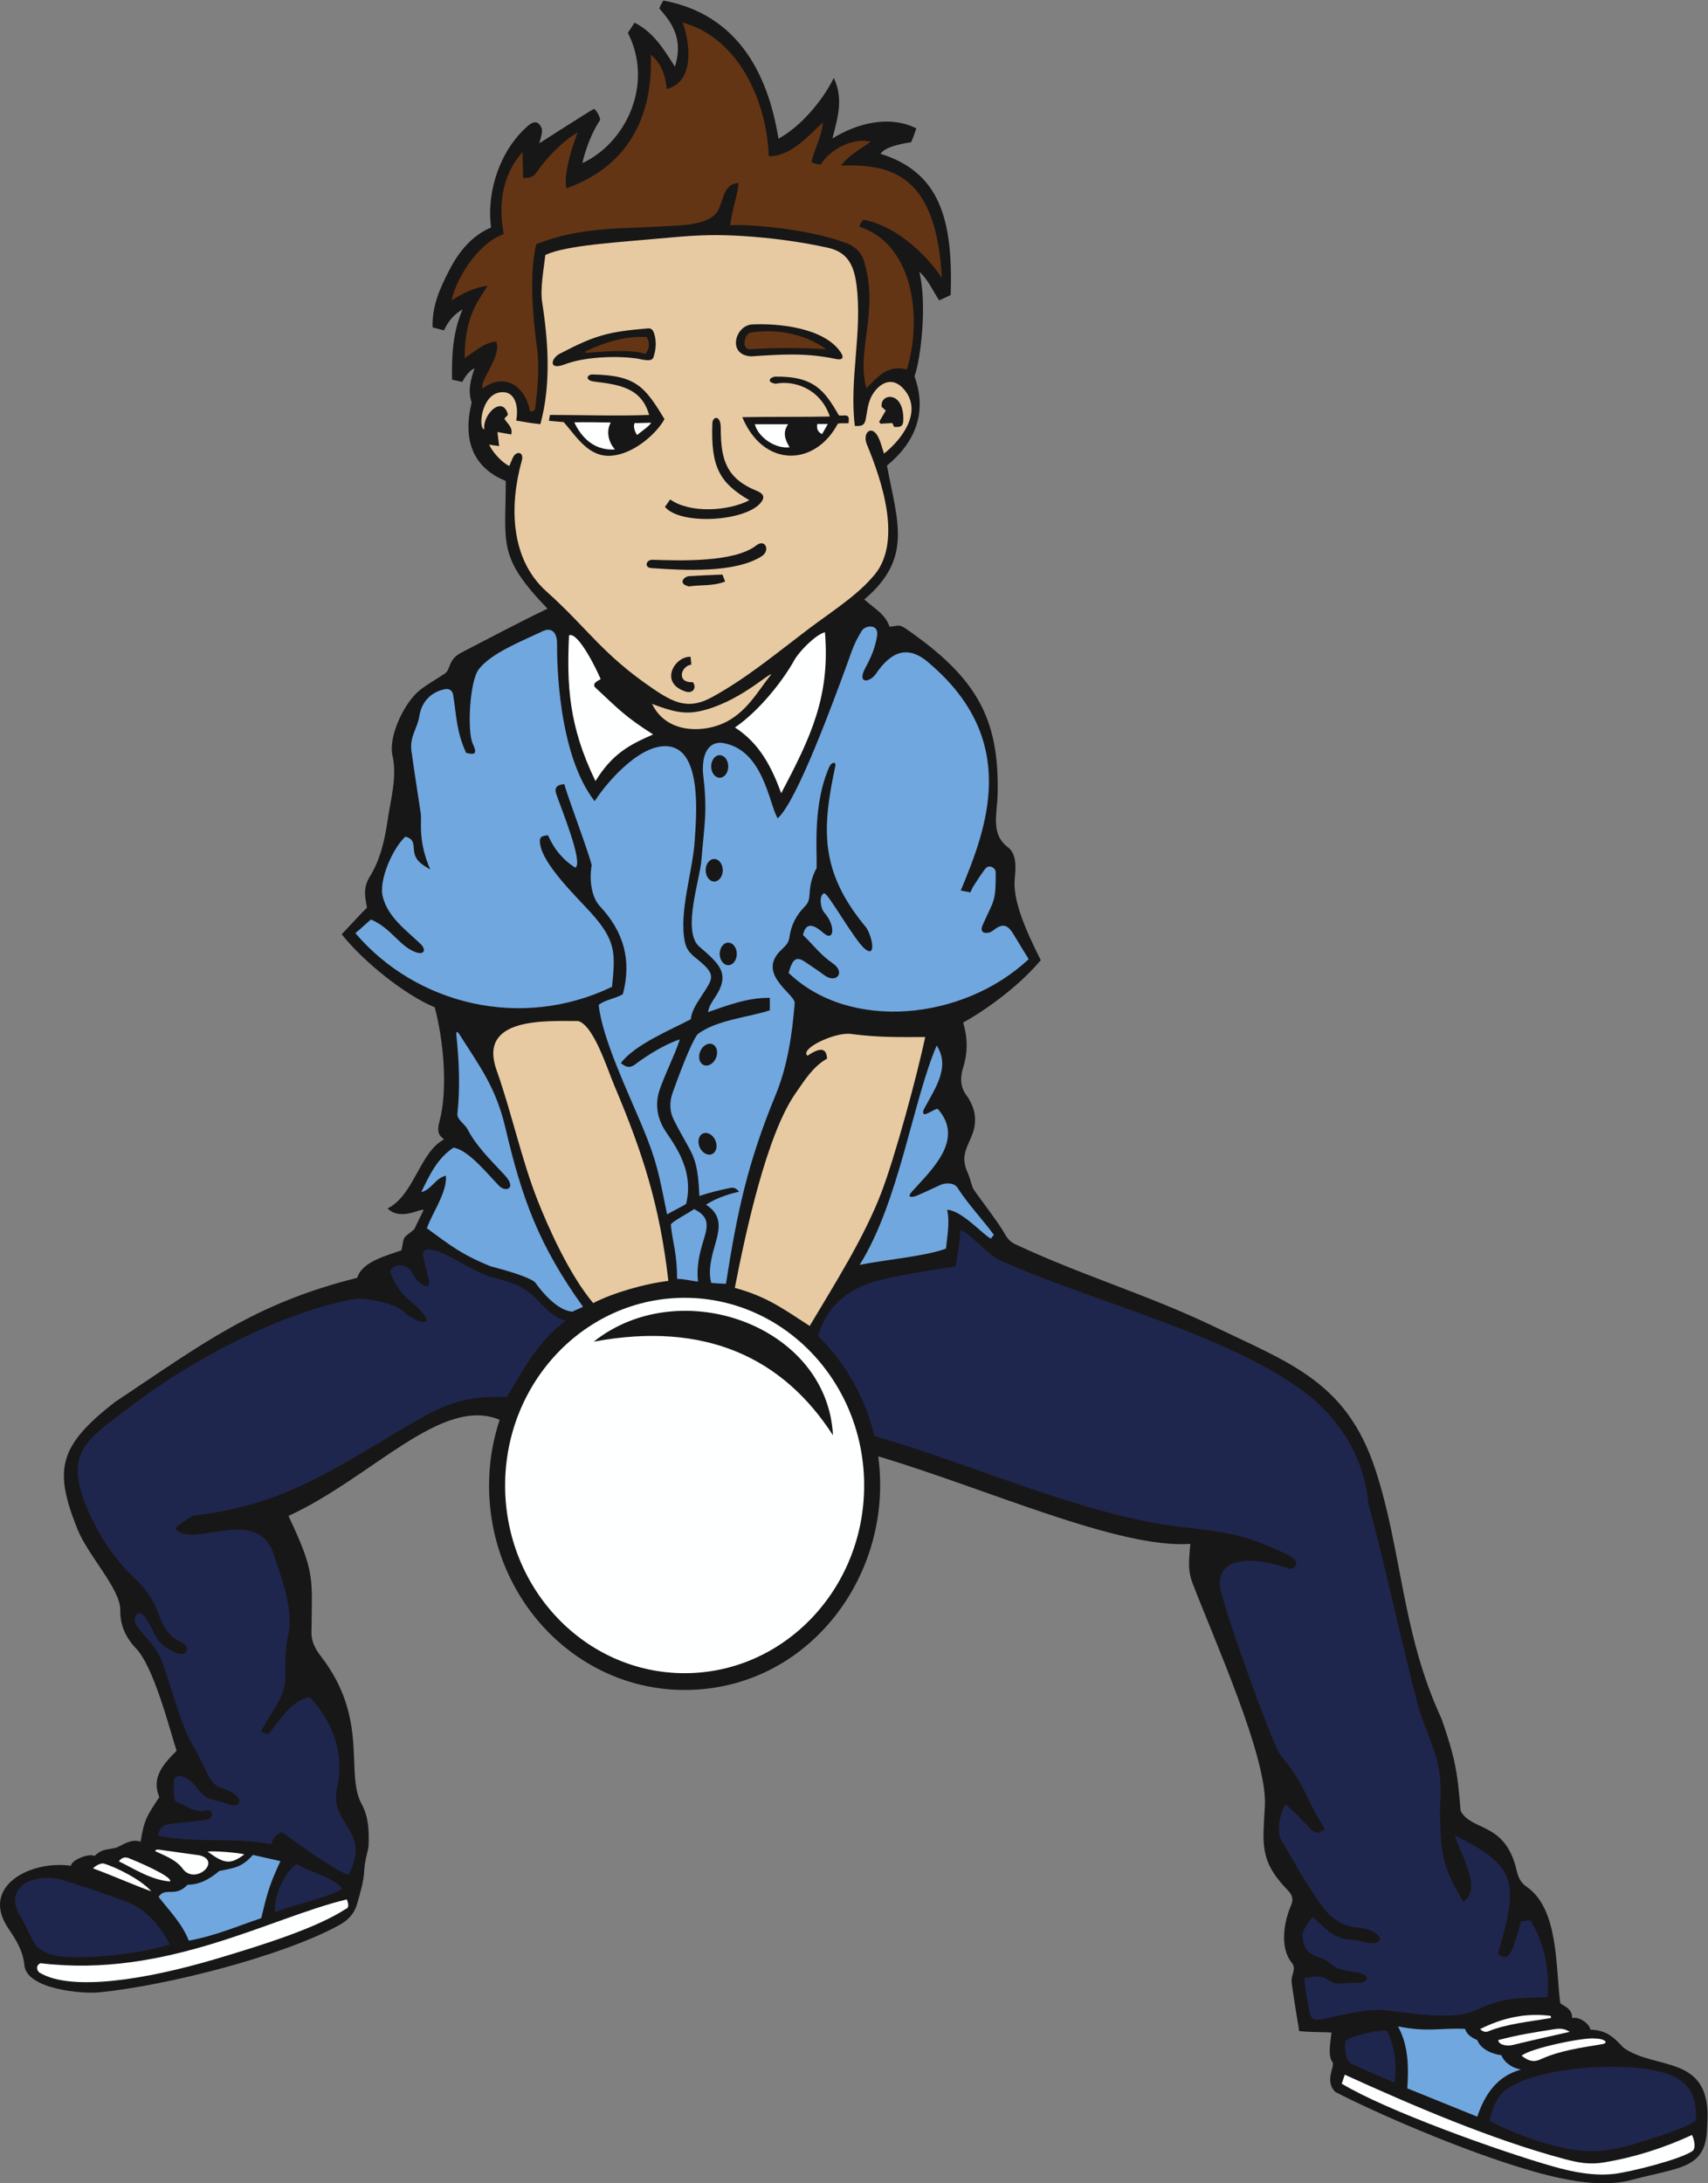 <?xml version="1.0" encoding="UTF-8" standalone="no"?>
<svg
   xmlns:dc="http://purl.org/dc/elements/1.1/"
   xmlns:cc="http://creativecommons.org/ns#"
   xmlns:rdf="http://www.w3.org/1999/02/22-rdf-syntax-ns#"
   xmlns:svg="http://www.w3.org/2000/svg"
   xmlns="http://www.w3.org/2000/svg"
   viewBox="0 0 699.44 893.72"
   height="893.72"
   width="699.44"
   xml:space="preserve"
   id="svg2"
   version="1.1"><rect x="0" y="0" width="699.44" height="893.72" fill="#808080" stroke="none"/><defs
     id="defs6" /><g
     transform="matrix(1.333,0,0,-1.333,0,893.72)"
     id="g10"><g
       transform="scale(0.1)"
       id="g12"><path
         id="path14"
         style="fill:#181717;fill-opacity:1;fill-rule:evenodd;stroke:none"
         d="m 1681.99,4835.39 c -154.8,160.68 -128.22,197.93 -128.22,392.2 -141.92,57.22 -117.28,190.23 -104.67,240.85 -12.65,36.44 -3.13,70.85 8.86,105.12 -23.01,-10.08 -37.02,-40.85 -37.76,-41.8 -8.99,1.96 -19.2,4.21 -31.41,6.88 -1.41,73.2 1.78,144.32 32.11,215.86 -28.2,-16.76 -44.75,-37.82 -56.99,-64.43 -11.34,2.94 -22.15,5.75 -34.75,9.02 -2.83,65.68 23.38,122.43 51.97,177.44 28.85,55.51 67.42,103.57 127.46,129.54 -14.71,110.32 27.66,236.76 111.64,310.64 23.15,20.4 35.46,13.28 43.79,-6 4.14,-9.61 -3.91,-34.87 -7.3,-45.88 0.77,-0.58 146.15,93.96 168.56,105.67 4.19,-2.92 17.49,-20.09 18.38,-34.21 -25.12,-37.23 -44.49,-89.04 -54.74,-132.68 133.22,61.34 220.83,241.98 139.79,400.39 6.05,9.03 14.12,19.6 20.37,31 57.65,-28.3 89.87,-81 124.31,-135.17 30.98,96.36 -24.03,149.8 -47.82,178.86 2.4,8.32 7.69,15.8 12.07,24.21 262.94,-48.21 330.26,-280.79 354.02,-424.21 68.07,37.13 136.19,117.38 169.82,186.77 30.92,-65.34 11.37,-125.01 -4.29,-186.22 74.67,46.58 174.58,72.87 257.87,31.09 -5.53,-15.19 -9.72,-29.39 -16.11,-42.52 -6.13,-1.04 -77.99,-10.25 -93.88,-35.45 178.74,-56.29 223.5,-195.36 215.45,-433.73 -15.68,-7.93 -20.82,-9.61 -35.29,-16.23 -19.82,28.81 -33.03,62.82 -61.04,87.62 24.08,-94.84 5.28,-267.12 -14.85,-320.99 40.42,-111.96 1.37,-203.81 -84.59,-274.22 32.52,-173.6 79.73,-284.57 -69.5,-411.06 29.23,-26.73 64.65,-44.55 77.34,-83.5 21.6,0.01 24.72,9.5 47.08,-4.01 220.15,-151.57 291.04,-276.11 285.06,-512.97 -1.3,-57.31 -22.57,-119.77 31.83,-160.62 27.44,-20.6 24.01,-64.07 20.85,-95.4 -6.62,-65.12 30.14,-152.66 79.95,-251.19 -75.57,-89.9 -187.93,-164.49 -238.59,-191.61 14.09,-45.81 14.71,-91.04 0.55,-136.52 -9.4,-30.13 -10.43,-59.3 8.81,-85.73 28.64,-39.36 35.89,-81.57 16.45,-127.21 -17.98,-42.17 -33.02,-65.43 -11.51,-112.42 6.58,-14.4 9.87,-30.26 15.15,-45.27 3.71,-10.5 77.51,-103.33 97.79,-140.5 8.13,-14.92 17.49,-25.75 33.17,-33.14 201.84,-94.9 406.46,-154.9 607.88,-251.52 238.99,-114.59 408.86,-171.85 497.3,-437.72 82.83,-248.87 80.72,-502.34 204.45,-768.63 39.9,-115.88 48.55,-156.82 58.28,-282.31 35.37,-64.39 137.48,-31.81 172.39,-183.667 4.62,-20.079 11.98,-36.524 29.93,-48.809 99.67,-68.125 89.14,-246.207 103.82,-357.91 10.22,-9.043 36.65,-15.156 36.79,-45.977 24.1,6.543 55.52,-21.347 55.4,-35.254 46.44,-1.562 69.49,-19.687 101.27,-54.765 98.66,-72.715 275.81,-16.133 257.79,-239.176 -1,-134.004 -76.41,-126.391 -232.6,-167.699 C 4937.18,-9.523 4839.76,-0.988 4703.09,38.602 4488.33,100.828 4218,220.477 4102.62,280.262 c -35.26,33.515 -0.54,79.316 -8.99,91.523 -15.81,19.453 -5.54,65.469 -3.15,91.27 -26.44,1.504 -57.27,0.351 -99.19,4.179 -7.06,44.336 -17.53,105.118 -23.26,149.629 -2.82,22.207 16.08,40.977 0.32,60.434 -37.98,46.851 -23.8,125.992 -2.01,176.441 8.52,19.688 3.12,32.285 -11.27,47.188 -88.57,91.738 -74.84,144.214 -69.19,258.914 7.42,150.23 -158.65,515.34 -223,685.09 -15.68,41.41 -9.04,76.66 -6.16,118.55 -219.64,-15.44 -623.77,168.83 -958.78,268.87 49.73,-363.76 -214.83,-717.46 -594.69,-717.46 -331.81,0 -600.8,281.11 -600.8,627.9 0,71.51 11.46,137.71 32.53,201.75 -178.75,74.96 -392.41,-177.71 -648.765,-295.14 82.933,-176.01 72.265,-188.42 70.586,-358.02 -0.27,-27.37 11.597,-50.59 28.34,-72.19 150.919,-194.77 73.499,-359.3 125.929,-454.92 21.8,-39.79 22.86,-83.85 21.19,-127.97 -0.46,-11.37 -11.72,-43.909 -13.24,-74.808 -1.83,-37.304 -12.27,-68.164 -21.95,-103.32 -8.15,-29.688 -27.68,-50.25 -53.68,-64.625 C 871.055,698.254 514.273,607.176 304.781,586.316 252.246,581.086 81.688,595.887 74.906,669.598 70.953,712.684 49.41,747.645 26.012,782.004 -63.145,912.922 95.758,993.035 218.27,974.93 c -0.5,17.011 54.539,39.69 71.875,30.18 23.671,21.32 28.843,17.24 68.109,25.7 26.547,13.16 45.664,26.37 73.758,18.51 10.738,68.73 21.218,81.64 57.297,136.27 -25.207,61.43 12.992,101.94 53.187,142.56 -24.473,76.53 -69.984,257.15 -125.23,315.1 -31.286,32.8 -48.614,71.21 -47.746,116.72 1.246,64.57 -99.387,167.48 -132.153,250.08 -71.238,179.49 -60.164,252.77 116.332,389.39 269.246,179.19 428.789,302.58 743.781,381.15 14.76,50.51 91.96,68.19 135.91,84.58 10.03,47.87 0.77,32.88 38.76,63.84 10.73,21.92 19.92,40.72 29.12,59.51 -5.14,8.23 -68.72,-35.27 -110.73,4.94 82.41,41.45 98.64,172.72 173.44,212.06 -7.75,8.73 -24.98,13.82 -14.1,54.28 27,100.35 12.31,251.47 -14.24,351.29 -95.09,40.08 -220.05,141.51 -285.93,224.54 12.29,12.09 59.28,64.28 77.79,81.48 -6.71,35.41 -12.25,61.76 8.51,95.28 33.2,53.64 46,113.93 55.12,175.38 9.63,64.9 29.39,131.29 14.51,197.22 -12.94,57.37 35.49,161.81 84.68,200.66 23.81,18.81 50.95,33.35 76.17,50.43 19.32,13.1 8.32,42.52 51.69,64.94 88.03,45.52 174.44,91.46 263.81,134.37 v 0" /><path
         id="path16"
         style="fill:#1f264d;fill-opacity:1;fill-rule:evenodd;stroke:none"
         d="m 4495.7,864.172 c 61.53,40.484 -12.92,151.738 -26.34,204.348 193.5,-95.758 195.61,-146.422 132.24,-363.844 19.59,-14.688 30.3,-13.477 40.43,6.562 12.77,25.293 22.4,65.078 30.8,93.008 10.3,1.231 18.5,2.188 28.85,3.438 42.54,-72.286 59.68,-150.016 52,-235.567 -84.4,-3.73 -132.42,0.703 -215.33,-38.902 -78.46,-37.461 -205.68,-7.875 -292.66,-1.313 -52.69,4.004 -128.19,-16.734 -180.78,-27.148 -26.44,-5.211 -37.16,-4.492 -42.45,24.101 -5.7,30.86 -14.8,71.274 -14.8,102.09 24.83,1.192 49.12,10.899 71.89,-5.703 33.52,-23.008 34.86,-6.308 92.19,-9.82 32.88,-1.488 40.56,24.762 -1.55,31.988 -32.41,5.606 -56.85,4.555 -83.48,27.832 -33.24,29.043 -80.42,12.149 -85.41,86.137 -0.76,11.266 15.88,40.68 31.13,56.012 42.86,-36.231 60.66,-67.442 124.99,-70.094 28.8,-1.176 58.99,-21.039 81.01,-2.66 4.55,28.75 -47.3,39.023 -67.89,40.722 -49.06,4.106 -83.41,30.489 -110.74,68.145 -46.79,64.473 -83.64,132.93 -124.09,201.266 -15.33,25.88 -2.68,86.08 13.74,108.44 29.31,-23.4 50.43,-48.24 76.53,-75 14.75,-15.1 25.11,-15.41 44.16,-0.35 -31.02,49 -43.7,77.81 -69.39,129.61 -18.48,37.26 -44.92,69.04 -69.77,102.01 -22.5,29.82 -184.07,475.27 -183.86,522.11 0.44,102.03 153.75,68.77 213.49,45.29 10.25,-3.96 45.54,18.46 -3.66,42.42 -135.9,66.22 -192.16,69.97 -336.1,87.25 -293.56,35.32 -635.86,192.56 -934.59,278.36 -28.44,119.42 -89.58,225.3 -172.91,306.7 26.98,96.19 95.39,141.8 164.17,164.49 58.11,19.16 188.03,38.56 257.73,49.48 9.07,47.3 12.04,68.72 16.16,112.54 46.87,-26.92 79.46,-75.4 126.57,-96.49 280.32,-125.43 709.48,-228.44 942.8,-412.38 71.53,-56.41 169.2,-169.26 182.91,-332.41 55.92,-205.93 100.24,-421.83 155.2,-630.19 41.89,-125.22 76.98,-165.88 64.41,-307.13 2.99,-133.11 3.24,-171.993 72.4,-285.348 z M 1293.55,2678.15 c -10.82,11.84 -22.87,22.64 -35.21,32.85 -27.05,22.43 -45.63,50.55 -57.96,83.07 -9.64,25.33 50.89,40.82 69.02,-3.65 9.51,-23.3 61.57,-63.4 45.85,-6.19 -5.7,20.76 -10.45,41.79 -15.05,62.85 -2.86,13.17 1.62,20 15.34,20.22 52.24,0.85 130.52,-70.61 210.44,-89.09 45.17,-10.42 87.05,-26.75 120.09,-60.9 27.01,-27.85 53.55,-58.26 92.44,-68.63 -93.09,-63.01 -156.91,-198.22 -182.06,-234.31 -103.22,4.74 -172.45,-12.07 -269.01,-67.68 -248.83,-143.34 -402.909,-262.07 -685.663,-295.15 -18.554,-2.17 -47.402,-27.94 -63.988,-39.38 46.32,-69.28 251.867,74.63 303.027,-80.43 23.914,-72.43 61.082,-168.99 45.047,-244.38 -18.66,-94.92 0.078,-124.53 -16.254,-177.3 -9.121,-29.46 -39.507,-69.59 -68.539,-124 10.922,-3.27 17.875,-5.32 24.051,-7.16 36.324,45.18 66.504,101.61 126.887,114.48 72.382,-80.49 106.742,-173.13 83.112,-281.49 -24.14,-110.64 107.53,-127.46 35.72,-264.876 -42.38,11.91 -183.051,116.656 -204.41,130.996 -21.16,-6.12 -27.68,-20.06 -33.45,-36.68 -119.05,22.75 -227.574,1.6 -347.57,26.23 3.695,17.67 10.473,30.64 26.289,33.61 41.321,7.7 83.321,8.65 124.086,15.27 22.785,3.66 20.031,34.57 -4.98,28.46 -34.754,-8.5 -59.379,17.07 -88.793,26.37 -10.899,3.42 -8.141,54.04 -7.633,63.59 1.699,31.86 47.559,8.44 60.391,-8.22 47.007,-61.13 46.429,-39.43 106.925,-63.04 28.496,-11.1 50.778,8.64 17.071,32.59 -36.164,25.72 -56.711,5.96 -85.743,69.78 -13.878,30.51 -29.824,60.18 -46.402,89.32 -30.492,53.63 -63.808,180.35 -88.562,246.8 -18.883,50.66 -51.68,71.29 -79.274,112.5 -13.305,19.86 2.949,61.97 33.324,14.18 30.883,-48.56 20.801,-68.58 87.692,-99.08 35.414,-16.16 47.363,18.41 16.515,32.11 -38.488,17.14 -56.918,51.48 -69.57,87.61 -15.246,43.58 -42.238,79.12 -73.887,109.3 -59.32,56.58 -103.843,122.69 -137.269,196.11 -88.156,193.75 -7.731,228.54 135.902,338.28 180.285,137.76 456.977,282.93 677.448,322.33 35.74,6.38 140.59,-17.52 156.92,-45.2 59.2,-39.49 83.81,-31.56 47.69,7.93 v 0" /><path
         id="path18"
         style="fill:#e7caa2;fill-opacity:1;fill-rule:evenodd;stroke:none"
         d="m 2116.74,4903.74 c 35.65,5.47 72.87,0.24 110.94,14.95 -2.56,6.63 -5.16,13.37 -8.29,21.5 -34.88,-1.59 -68.28,-2.65 -101.62,-4.81 -18.3,-1.2 -35.72,-24.16 -1.03,-31.64 z m 370.69,-2270.98 c -85.18,54.95 -130.65,89.54 -230.05,117.04 33.97,173.68 97.86,469.88 186.1,596.63 27.89,40.05 53.59,82.57 97.23,107.2 -1.62,45.94 -39.19,22.69 -59.93,8.98 -25.78,20.98 84.02,73.23 133.18,66.88 87.62,-11.29 144.29,-9.56 228.44,-9.56 -25.54,-119.81 -91.59,-364.72 -135.33,-478.98 -52.58,-137.29 -143.92,-280.88 -219.64,-408.19 z m -665.11,70.18 c -75.36,90.1 -139.14,235.65 -170.57,315.04 -49.64,125.47 -79.3,267.89 -126.37,400.77 -57.04,161.37 146.21,150.73 251.02,150.32 47.65,-13.79 87.98,-143.95 110.75,-197.8 89.12,-210.75 139.94,-371.67 166.12,-600.09 -70.87,-8.38 -169.73,-36.41 -230.95,-68.24 z m 547.18,1930.68 c -40.82,-49.48 -75.96,-119.87 -151.24,-151.78 -65.94,-27.93 -171.99,-27.79 -215.19,61.27 59.67,-22.52 96.71,-32.95 145.88,-22.66 116.35,24.37 214.41,118.85 220.55,113.17 z m -248.04,53.9 c -47.95,2.97 -98.64,-80.04 -14.68,-106.81 20.72,-6.59 34.91,10.78 21.93,28.88 -51.61,-2.46 -37.5,49.5 -4.8,54.1 -0.71,6.92 -1.48,14.42 -2.45,23.83 z m 579.34,721.75 c 1.5,-2 3,-4 4.5,-6 11.52,0.7 23.03,1.4 35.83,2.18 1.51,-3.06 3.82,-7.71 5.92,-11.93 22.07,-1.23 27.77,3.16 28.06,22.63 1.25,90.96 -73.14,80.42 -66.43,38.87 4.42,-3.94 8.75,-7.81 12.51,-11.15 -7.13,-12.09 -13.76,-23.35 -20.39,-34.6 z M 2323.4,5029.7 c -67.53,-53.09 -236.2,-46.69 -318.56,-44.16 -19.95,0.62 -27.21,-23.84 -3.59,-25.53 99.04,-7.02 255.48,-16.07 338.11,35.95 28.37,17.85 11.62,55.36 -15.96,33.74 z m -587.52,556.26 c 56.48,21.9 152.19,26.8 216.19,18.19 12.4,-0.46 49.41,-14.56 55.27,2.96 8.07,24.18 10.12,49.25 2.01,74 -2.6,7.93 -7.26,16 -17.64,15.14 -121.77,-10.11 -162.46,-20.69 -269.78,-76.76 -29.04,-13.16 -39.91,-54.43 13.95,-33.53 z m 572.19,24.29 c 91.09,6.12 168.54,11.33 257.56,-7.66 20.92,-4.48 29.92,1.23 16.52,20.93 -50.95,74.88 -191.36,88.94 -273.31,84.66 -51.28,-4.86 -75.21,-94.43 -0.77,-97.93 z m -265.28,-462.36 c 49.19,-57.89 252.46,-44.37 296.15,15.23 18,24.59 -9.25,31.72 -27.13,39.86 -88.49,40.37 -97.08,104.54 -97.61,188.37 -0.27,40.02 -25,34.88 -25.8,13.53 -5.06,-134.8 22.4,-183.14 113.69,-236.51 -65.1,-33.74 -181.87,-40.88 -243.4,2.47 -5.51,-7.96 -10.51,-15.16 -15.9,-22.95 z m -310.83,260.37 c 40.66,-46.63 77.12,-109.43 148.11,-103 68.22,6.19 136.84,67.78 161.28,112.15 -59.98,99.23 -87.03,134.84 -221.14,137.24 -16.75,0.29 -24.84,-18.12 5.25,-21.85 73.6,-9.19 145.31,-17.49 168.67,-102.45 -100.87,-3.77 -201.43,-0.09 -304.72,0.03 -0.86,-4.95 -1.84,-10.38 -3.18,-18 15.67,-1.41 29.23,-2.63 45.73,-4.12 z m 817.4,17.23 c -57.01,-1.6 -206.15,-0.53 -268.99,-2.02 65.59,-156.59 223.83,-151.69 293.48,-19.99 8.26,2.24 24.7,0.7 32.99,1.46 0.66,13.05 3.02,20.97 -7.34,23.63 -4.5,1.15 -12.91,-1.06 -22.35,0.32 -43.36,75.48 -75.94,120.84 -195.14,119.07 -13.65,-0.35 -31.49,-16.16 0.72,-21.85 53.62,11.19 136.74,-12.58 166.63,-100.62 z m 76.75,-28.83 c 22.12,-1.81 29.44,2.92 33.04,18.63 4.44,19.37 5.64,50.51 19.81,75.1 21.48,37.22 61.41,61.05 97.88,19.03 59.17,-68.08 -5.67,-154.01 -61,-197.86 -6.62,18.58 -10.46,38.49 -20.37,55.33 -18.76,31.88 -45.44,9.44 -33.29,-24.79 45.42,-109.36 115.64,-309.34 15.91,-412.28 -54.02,-62.37 -144.46,-117.04 -214.96,-172.58 -91.12,-69.46 -175.5,-138.63 -276.11,-193.73 -70.22,-38.47 -115.1,-18.59 -179.87,25.45 -158.52,107.87 -198.77,182.98 -329.16,300.12 -110.88,99.67 -113.24,263.32 -75.11,400.58 7.87,28.2 -16.98,31.34 -27.08,10.01 -4.04,-8.53 -7.46,-17.33 -11.17,-26 -21.12,9.35 -51.45,41.42 -61.8,65.51 9.42,-1.41 17.99,-2.69 30.6,-4.57 -1.84,15.29 -3.48,28.85 -5.24,43.32 14.22,-2.53 28.26,-5.04 42.47,-7.58 5.32,23.05 -12.14,33.19 -21.37,48.48 3.85,4.14 7.73,8.31 11.27,12.13 -15.76,61.38 -77.9,2.31 -72.88,-44.51 -18.55,-0.38 -10.68,103.66 47.32,112.98 52.99,8.53 58.09,-53.49 50.59,-86.35 28.16,-4.76 50.32,-8.75 74.41,-11.13 33.3,121.55 24.52,252.76 5.38,375.93 -6.28,40.37 5.51,103.89 9.99,143.76 65.86,30.34 214.51,37.93 393.27,54.28 78.6,7.19 137.84,8.83 217.62,3.57 84.88,-5.6 171.72,-16.89 257.21,-35.76 58.07,-12.8 79.62,-50.87 87.59,-112.6 19.07,-147.53 -22.65,-288.67 -4.95,-434.47 v 0" /><path
         id="path20"
         style="fill:#643514;fill-opacity:1;fill-rule:evenodd;stroke:none"
         d="m 1628.13,5441.77 c -13.46,76.78 -77.86,120.4 -144.58,70.44 -15.25,17.92 60.32,99.43 40.52,143.6 -38.19,-3.51 -64.52,-30.25 -96.61,-50.98 -0.08,130.29 42.61,175.65 70.43,222.42 -39.09,-5 -76.68,-23.13 -110.69,-45.25 13.13,62.66 78.17,174.66 160.16,203.56 -16.54,92.68 -5.27,180.19 57.91,252.11 0.03,-34.06 2.5,-65.89 1.43,-79.69 20.73,-0.45 32.18,2.13 43.59,19.56 26.63,40.65 81.71,96.91 124.58,120.29 -19.51,-48.11 -44.37,-132.95 -34.95,-171.65 206.65,74.03 265.68,241.35 259.47,410.66 35.31,-29.59 44.74,-67.27 48.88,-105.81 97.54,25.64 63.56,169.81 48.55,204.47 173.82,-47.92 259.13,-244.07 264.72,-410.42 68,-2.06 122.74,63.63 166.42,103.42 -3.53,-45.64 -27.32,-82.27 -34.94,-122.37 8.74,-3.55 18.74,-6.38 29.05,-6.44 16.07,31.2 84.55,85.37 152.64,69.63 -30.46,-22.39 -65.1,-39.7 -91,-73.14 147.55,4.27 292.99,-21.07 309.52,-345.24 -28.21,45.32 -121.7,155.78 -240.16,178.98 -6.21,-5.29 -11.8,-14.18 -12.43,-21.95 155.34,-48.56 197.43,-262.2 145.47,-438.27 -56.84,16.63 -89.21,-21.59 -124.51,-57.24 -31.89,115.23 38.84,233.75 -5.92,385.49 -7.25,32.01 -33.65,53.81 -61.52,62.01 -112.77,42.15 -294.81,56.96 -350.92,52.69 4.78,44.52 21.14,84.01 25.84,130.12 -45.67,-3.69 -43.77,-44.27 -62.03,-82 -24.27,-50.09 -120.97,-48.27 -171.09,-51.22 -137.35,-8.02 -254.76,-2.03 -388.58,-54.96 -26.43,-107.33 -3.55,-272.12 2.46,-319.46 7.56,-59.59 1.97,-127.22 -6.06,-186.12 -0.02,-6.71 -13.68,-9.01 -15.65,-7.24 v 0" /><path
         id="path22"
         style="fill:#1f264d;fill-opacity:1;fill-rule:evenodd;stroke:none"
         d="m 4575.97,192.547 c 17.54,69.418 34.6,95.156 103.03,122.558 111.57,44.708 320.66,55.899 428.12,25.723 73.23,-20.547 106.47,-60.367 102.6,-147.754 -27.98,-25.195 -179.32,-70.113 -213.98,-79.219 -58.26,-15.308 -109.72,-20.136 -175.49,-8.613 -77.11,13.516 -183.32,53.028 -244.28,87.305 v 0" /><path
         id="path24"
         style="fill:#1f264d;fill-opacity:1;fill-rule:evenodd;stroke:none"
         d="m 192.242,696.023 c -26.48,2.012 -54.785,10.821 -74.969,27.012 -13.878,11.113 -41.011,75 -53.254,94.531 C 3.637,913.879 112.207,957.273 198.578,929.363 262.887,908.586 327.313,887.801 390.383,863.621 448.801,841.238 494.258,788.855 521.715,733.035 429.336,705.496 286.172,688.953 192.242,696.023 v 0" /><path
         id="path26"
         style="fill:#70a7df;fill-opacity:1;fill-rule:evenodd;stroke:none"
         d="m 4323.36,291.492 c 4.25,62.793 4.07,131.602 -28.66,190.156 95.62,-18.433 127.53,-3.808 206.16,-7.558 5.77,-18.961 21.4,-27.012 38.03,-34.902 5.07,-17.11 29.17,-39.766 73.6,-45.895 5.6,-16.543 25.78,-37.387 59.95,-44.027 -74.05,-20.743 -110.58,-75.879 -134.22,-144.723 -72.51,29.336 -143.26,57.965 -214.86,86.949 v 0" /><path
         id="path28"
         style="fill:#70a7df;fill-opacity:1;fill-rule:evenodd;stroke:none"
         d="m 776.91,1008.29 c 28.227,-6.35 55.469,-12.442 84.551,-18.985 -34.449,-74.903 -39.766,-95.719 -58.945,-175.039 -72.926,-24.746 -139.469,-53.633 -222.5,-69.258 -20.426,52.48 -59.274,91.371 -92.903,134.512 20.836,32.011 51.317,-3.672 89.047,37.343 36.149,-0.566 70.149,18.266 97.11,42.149 44.566,9.14 68.832,10.039 103.64,49.278 v 0" /><path
         id="path30"
         style="fill:#feffff;fill-opacity:1;fill-rule:evenodd;stroke:none"
         d="m 1845.28,4618.94 c -8.98,-5.1 -28.9,-14 -15.59,-26.46 72.46,-67.67 91.88,-89.13 176.83,-143.34 -69.35,-30.14 -124.71,-57.63 -177.18,-143.23 -82.63,169.91 -88.11,295.51 -81.29,447.51 27.47,13.06 86.19,-107.12 97.23,-134.48 z m 412.54,-148.39 c 76.5,52.52 148.97,146.15 182.22,206.54 14.51,26.34 65.03,78.43 94.25,86.05 16.63,-198.21 -44.16,-323.16 -134.31,-494.46 -29.57,80.69 -66.53,153.22 -142.16,201.87 v 0" /><path
         id="path32"
         style="fill:#feffff;fill-opacity:1;fill-rule:evenodd;stroke:none"
         d="M 1061.8,842.176 C 973.441,784.813 816.039,734.285 662.191,688.641 444.898,624.188 218.453,589.363 122.961,646.086 c -9.902,4.352 -14.41,23.844 1.703,29.703 385.399,-46.797 705.832,139.941 940.576,195.899 1.36,-2.344 11.46,-25.918 -3.44,-29.512 z M 5197.9,148.348 c 6.61,-13.379 13.65,-41.305 0.71,-49.844 -40.73,-26.793 -191.31,-63.652 -237.29,-69.316 -62.64,-7.734 -127.63,4.746 -190,22.461 -165.79,47.07 -515.27,172.696 -649.22,254.161 3.35,10.254 5.88,18.031 9.01,27.695 209.16,-95.176 451.77,-199.293 673.87,-258.707 43.08,-11.504 77.42,-18.207 121.91,-10.824 94.98,15.762 183.77,44.218 271.01,84.375 v 0" /><path
         id="path34"
         style="fill:#1f264d;fill-opacity:1;fill-rule:evenodd;stroke:none"
         d="m 4261.18,468.23 c 24.15,-50.292 30.17,-102.089 22.89,-159.003 -46.81,18.402 -85.98,36.64 -131.38,57.714 -20.59,9.551 -22.94,54.477 -19.08,71.172 24.53,16.309 101.86,34.727 127.57,30.117 v 0" /><path
         id="path36"
         style="fill:#70a7df;fill-opacity:1;fill-rule:evenodd;stroke:none"
         d="m 2080.14,2777.06 c -0.41,81.49 -13.56,109.59 -19.3,166.15 -1.03,7.52 55.51,36.86 71.59,48.38 44.05,-22.85 44.78,-45.63 29.21,-94.88 -13.08,-41.45 -22.48,-82.89 -17.21,-127.52 -20.77,1.46 -43.51,8.61 -64.29,7.87 z m 829.43,212.4 c 8.86,-36.44 0.52,-79.55 -3.46,-119.04 -58.07,-23.07 -194,-35.24 -265.36,-50.24 121.18,192.64 164.32,506.62 236.88,673.74 43.39,-67.32 -6.5,-133.4 -40.4,-197.72 -9.12,-31.82 32.01,4.59 43.62,3.18 84.01,-94.58 -19.91,-187.73 -79.83,-254.76 -17.59,-19.63 2.98,-17.24 16.61,-11.33 23.62,10.26 46.98,21.13 70.32,32.05 17.41,8.12 43.53,7.56 53.51,-8.14 31.79,-49.99 80.26,-101.27 111.65,-144.38 -1.17,-0.88 -7.97,-11.11 -9.13,-11.99 -23.84,11.93 -89.55,87.07 -134.41,88.63 z M 1758.6,2676.57 c -35.61,2.62 -75.71,36.48 -115.86,91.22 -24.42,18.84 -106.35,40.58 -135.31,48.04 -91.86,37.42 -125.17,65.19 -195.99,116.96 14.36,43.1 63,110.99 58.42,161.22 -32.16,-6.63 -42.75,-41.46 -75.66,-50.49 25.94,54.5 50.47,104.98 98.99,136.82 47.06,-7.32 106.05,-83.16 140.56,-117.77 19.8,-19.86 55.3,-8.4 16.32,33.75 -41.3,44.66 -86.11,87.01 -114.43,141.64 -7.01,13.47 -32.14,29.34 -30.44,45.63 8.51,81.5 5.28,162.75 -3.43,243.96 -0.24,2.22 0.43,4.5 0.87,8.64 3.06,-2.12 5.4,-2.93 6.44,-4.58 68.37,-107.27 114.67,-167.22 144.31,-293.65 50.34,-214.88 102.64,-358.46 237.58,-546.19 -0.97,-1.29 -31.4,-13.91 -32.37,-15.2 z m 8.88,1363.54 c -38.78,24.08 -66.18,58.47 -83.89,99.3 -21.95,-1.61 -26.58,-6.59 -24.7,-24 6.95,-64.85 113.79,-166.29 156.73,-213.99 77.7,-86.36 74.84,-124.55 64.59,-227.19 -278.18,-134.02 -601.05,-55.2 -788.43,164.73 16.03,13.06 35.17,31.58 47.97,42.01 62.02,-26.92 86.78,-80.23 134.25,-99.31 30.77,-12.36 36.02,6.91 17.68,24.49 -44.84,42.97 -99.82,81.52 -115.84,144.86 -13.14,52 32.62,151.65 69.75,184.37 44.32,-12.07 7.91,-47.29 45.6,-80.42 8.99,-7.91 19.92,-13.61 30.63,-20.73 -39.3,91.2 -25.37,146.09 -29.21,172.1 -9.42,63.94 -19.84,127.74 -28.57,191.77 -6.15,45.13 18.44,69.3 24.12,107.03 6.68,44.17 36.41,75.4 79.98,83.28 12.11,2.2 22.03,-4.8 24.08,-18.04 10.96,-70.89 10.03,-111.8 39.71,-177.92 25.09,-5.38 36.34,-5.96 20.18,28.85 -16.68,35.84 -10.33,190.15 18.91,228.26 38.34,50.07 135.97,87.76 195.52,116.44 29.12,14 45.03,-5.4 44.77,-37.79 -0.45,-59.01 3.42,-340.23 115.49,-483.96 43.51,67.04 151.27,187.07 236.34,166.65 95.08,-22.82 74.95,-224.3 71.11,-286.89 -5.85,-95.69 -49.84,-222.18 -30.02,-313.06 6.1,-27.98 22.16,-39.03 41.54,-54.96 56.39,-46.36 44.35,-56.14 7.3,-113.11 -14.6,-22.44 -28.38,-44.13 -31.06,-68.49 -64.69,-33.61 -173.12,-78.53 -214.65,-134.39 17.15,-14.47 28.75,-15.21 43.89,-3.96 38.79,28.89 91,61.66 137.3,76.65 -5.5,-14.94 -9.28,-26.34 -13.85,-37.4 -15.75,-38.18 -33.41,-75.66 -47.29,-114.52 -14.55,-40.78 -10.71,-81.29 10.82,-119.71 20.91,-37.28 97.44,-119.92 69.56,-233.47 -9.05,-6.57 -46.28,-24.63 -58.44,-32.37 -24.51,120.61 -30.65,161 -75.4,268.38 -45.16,108.27 -124.06,272.48 -134.73,375.15 20.02,15.86 48.2,17.95 74.17,32.52 27.84,104.94 2.41,192.54 -70.25,270.17 -28.37,30.34 -32.68,87.51 -25.41,126.16 -9.51,40.83 -76.37,216.63 -84.08,249.1 -23.67,-2.21 -30.95,-11.58 -25.02,-29.95 10.57,-32.67 85.32,-212.86 58.85,-226.64 z m 597.44,-438.06 c 0,12.05 0,23.7 0,38.32 -67.03,0.74 -126.72,-22.08 -189.88,-43.82 3.37,19.09 13.3,32.68 22.51,46.7 48.09,73.23 10.9,102.27 -52.19,157.03 -48.18,49.86 4.11,201.45 9.13,260.34 10.52,123.55 19.06,152.53 5.14,271.44 -2.23,42.04 6.97,91.44 54.64,91.76 130.53,-15.87 147.39,-186.21 174.68,-232.09 58.65,50.03 172.44,362.22 211.89,469.27 16.49,44.73 20.92,64.88 46.46,106.26 11.01,17.85 52.52,22.24 47.29,-14.19 -5.12,-35.54 -18.79,-67.94 -35.93,-99.11 -27.68,-50.35 13.28,-46.3 32.14,-18.64 46.68,68.61 98.6,91.42 165.31,31.45 277.59,-237.23 175.88,-504.27 95.32,-696.87 11.61,-2.19 20.12,-3.8 29.82,-5.64 3.34,7.04 5.48,13.24 8.96,18.6 11.61,17.98 23.1,36.1 36,53.13 12.82,16.93 32.72,2.32 32.75,-9.79 0.13,-93.88 -4.86,-82.7 -40.13,-162.18 -13.24,-29.91 18.4,-27.89 31.89,-17.03 31.72,25.55 46.24,16.55 64.68,-14.41 14.39,-24.16 29.24,-48.04 44.76,-73.48 -202.16,-189.33 -550.83,-222.3 -737.62,-42.01 9.16,27.79 16.26,56.89 49.14,34.67 20.33,-13.73 40.89,-27.17 60.57,-41.81 36.89,-27.43 67.1,8.73 25.01,37.18 -35.54,24.04 -61.15,58.13 -90.4,86.2 9.48,44.1 37.01,28.77 62.59,6.42 34.07,-29.76 37.76,23 3.24,61.83 -13.8,15.51 -16.52,56.7 -0.42,59.58 11.52,2.04 93.84,-147.09 126.24,-171.73 34.59,-26.27 20.1,40.86 2.76,66.41 -142.58,170.96 -137.2,300.11 -94.95,496.91 2.09,15.07 -12.7,10.64 -18.88,-3.5 -51.21,-117.42 -36.87,-252.54 -38.83,-310.64 -14.16,-25.18 -20.29,-52.31 -21.62,-80.74 -0.66,-14.06 -3.38,-25.76 -14.45,-36.87 -25.9,-25.92 -42.56,-57.62 -47.29,-94.5 -2.79,-21.67 -17.18,-30.03 -30.7,-44.55 -66.93,-71.87 49,-130.57 46.78,-158.18 -7.67,-94.84 -22.1,-193.4 -58.42,-281.26 -86.5,-209.47 -118.16,-359.47 -152.72,-580.02 -0.17,-1.03 -41.76,1.89 -45.29,2.4 -7.45,27.68 -3.4,54.99 2.5,82.13 12.68,58.24 46.98,116.64 -18.65,158.01 36.33,23.77 79.75,34.9 101.42,40.02 -7.76,10.74 -16.89,13.59 -26.31,11.66 -34.07,-7.09 -62.58,-13.83 -95.34,-24.88 -5.81,132.63 -22.8,122.22 -78.91,234.68 -13.22,26.49 -13.04,55.1 -3.3,82.29 12.87,35.85 55.27,152.86 76.69,179.68 56.71,44.16 160.52,52.76 221.92,73.57 z m -205.27,-378.19 c 13.28,5.8 30.26,-3.69 37.91,-21.22 7.65,-17.51 3.09,-36.42 -10.19,-42.22 -13.29,-5.8 -30.26,3.69 -37.92,21.21 -7.65,17.52 -3.09,36.42 10.2,42.23 z m 28.99,274 c 13.39,-5.55 18.31,-24.37 10.99,-42.02 -7.32,-17.67 -24.11,-27.48 -37.5,-21.93 -13.4,5.55 -18.32,24.37 -11,42.03 7.32,17.66 24.12,27.47 37.51,21.92 z m 48.62,312.02 c 14.49,0 26.25,-15.5 26.25,-34.62 0,-19.12 -11.76,-34.61 -26.25,-34.61 -14.5,0 -26.25,15.49 -26.25,34.61 0,19.12 11.75,34.62 26.25,34.62 z m -43.13,256.87 c 14.5,0 26.25,-15.5 26.25,-34.61 0,-19.12 -11.75,-34.62 -26.25,-34.62 -14.49,0 -26.25,15.5 -26.25,34.62 0,19.11 11.76,34.61 26.25,34.61 z m 16.88,318.75 c 14.49,0 26.25,-15.5 26.25,-34.61 0,-19.12 -11.76,-34.62 -26.25,-34.62 -14.49,0 -26.25,15.5 -26.25,34.62 0,19.11 11.76,34.61 26.25,34.61 v 0" /><path
         id="path38"
         style="fill:#1f264d;fill-opacity:1;fill-rule:evenodd;stroke:none"
         d="M 1051.76,904.734 C 996.793,871.805 900.367,857.02 845.859,832.137 c -8.027,37.304 23.911,120.453 65.368,148.34 38.668,-24.825 112.313,-39.723 140.533,-75.743 v 0" /><path
         id="path40"
         style="fill:#feffff;fill-opacity:1;fill-rule:evenodd;stroke:none"
         d="m 561.262,965.984 c -20.461,27.696 -54.297,39.686 -84.547,53.966 1.281,5.82 8.074,5.04 13.859,4.26 40.891,-5.61 81.727,-11.64 122.633,-17.11 69.602,-17.678 -14.023,-92.854 -51.945,-41.116 z M 4921.82,427.137 c -66.28,-11.074 -127.84,-18.789 -190.32,-46.934 -22.68,-10.195 -38.86,-2.48 -56.85,11.309 22.12,22.207 194.54,58.617 227.55,52.812 23.37,0.43 43.75,-12.636 19.62,-17.187 z m -156.64,80.683 c -62.19,-11.23 -135.47,-17.636 -192.75,-41.07 -9.12,-3.734 -17.12,-1.176 -25.38,6.773 69.56,35 140.87,50.332 216.73,40.567 0.45,-2.086 0.93,-4.16 1.4,-6.27 z M 4602.4,439.656 c 61.06,16.153 108.87,23.598 171.15,33.321 16.22,2.523 32.08,3.378 48.63,-7.95 -58.44,-13.379 -117.28,-26.23 -175.47,-40.484 -13.26,-3.246 -41.4,-2.055 -44.31,15.113 z M 637.953,1018.31 c 17.418,3.49 96.895,-3.51 112.633,-8.22 -44.527,-34.184 -63.25,-27.25 -112.633,8.22 z M 464.961,896.434 c -59.238,21.488 -122.898,50.136 -179.004,70.449 6.656,8.32 24.555,17.305 32.82,14.922 38.567,-11.153 116.559,-50.606 146.184,-85.371 z m 57.672,30.468 c -57.59,3.36 -116,42.051 -157.531,61.758 9.296,12.3 19.628,14.02 30.086,9.961 18.511,-7.187 135.347,-55.957 127.445,-71.719 v 0" /><path
         id="path42"
         style="fill:#feffff;fill-opacity:1;fill-rule:evenodd;stroke:none"
         d="m 2510.47,5402.45 c 9.82,0 19.14,0 32.64,0 -7.2,-12.68 -12.27,-21.6 -17.61,-30.99 -14.32,6.99 -16.62,17.05 -15.03,30.99 z m -510.17,3.74 c -5.11,-10.47 -34.6,-29.69 -42.94,-37.35 -7.72,8.68 -13.35,30.77 -6.8,36.98 6.52,-1.39 46.89,1.31 49.74,0.37 z m -111.22,-81.82 c -72.97,-4.78 -109.48,49.97 -124.67,83.31 33.47,0.66 75.95,0.27 111.8,-0.59 -16.01,-30.36 -4.89,-62.42 12.87,-82.72 z m 536.64,6.64 c -42.42,-5.52 -95.58,29.12 -106.86,70.69 34.91,0 69.46,0 102.37,0 -18.28,-25.84 -8.93,-47.76 4.49,-70.69 v 0" /><path
         id="path44"
         style="fill:#643514;fill-opacity:1;fill-rule:evenodd;stroke:none"
         d="m 2538.48,5632.07 c -78.27,4.46 -155.02,5.39 -232.73,0.04 -31.34,-2.16 -18.57,52.78 3.92,51.56 79.26,11.85 163.16,-4.97 228.81,-51.6 v 0" /><path
         id="path46"
         style="fill:#643514;fill-opacity:1;fill-rule:evenodd;stroke:none"
         d="m 1798.07,5625.11 c 59.09,28.09 120.11,47.97 188.45,44.54 9.25,-16.5 10.87,-32.56 -3.79,-51.87 -49.18,15.68 -132.3,6.51 -183.84,3.22 -0.28,1.37 -0.55,2.73 -0.82,4.11 v 0" /><path
         id="path48"
         style="fill:#feffff;fill-opacity:1;fill-rule:evenodd;stroke:none"
         d="m 2103.25,2719.15 c 304.58,0 551.48,-258.05 551.48,-576.36 0,-318.33 -246.9,-576.36 -551.48,-576.36 -304.58,0 -551.49,258.03 -551.49,576.36 0,318.31 246.91,576.36 551.49,576.36 z m 455.71,-422.17 c -152.59,236.57 -390.7,351.8 -735.01,287.5 265.21,210.84 717.76,50.14 735.01,-287.5 v 0" /></g></g></svg>